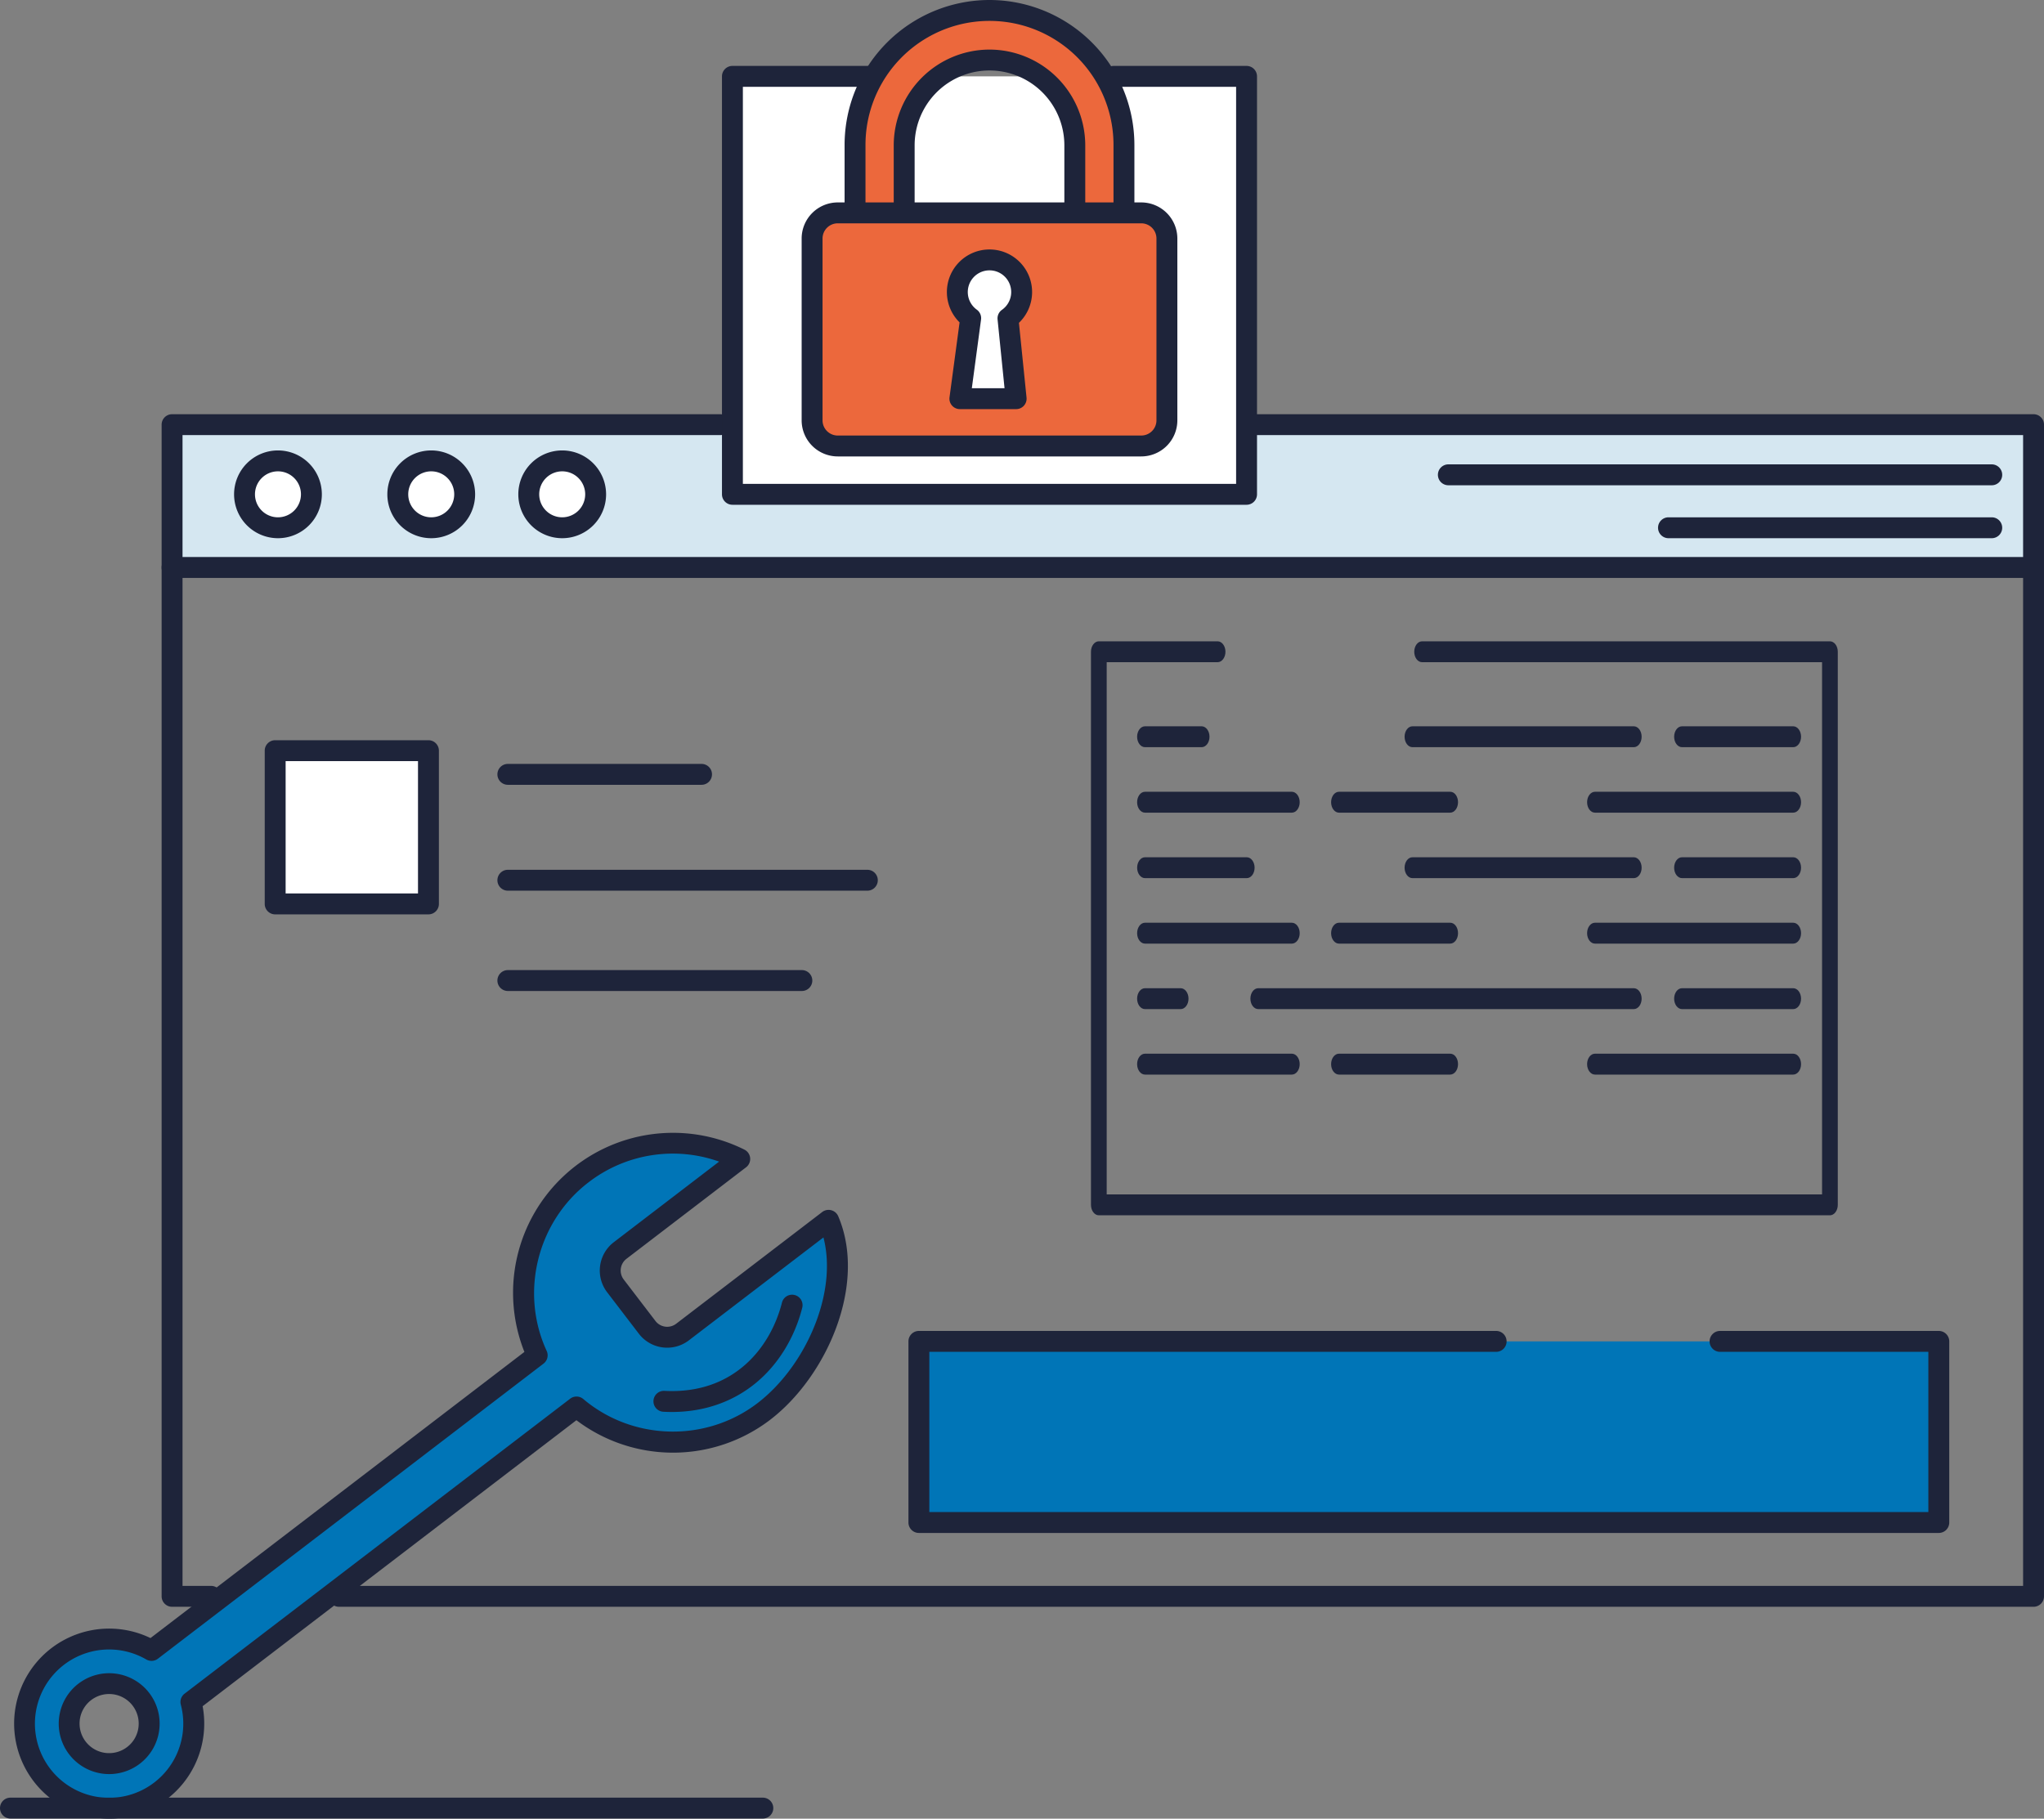 <svg xmlns="http://www.w3.org/2000/svg" viewBox="0 0 1467 1305.39"><rect x="0" y="0" width="1467" height="1305.39" fill="#808080" stroke="none"/><defs><style>.cls-1{fill:#d5e7f1;}.cls-2{fill:#fff;}.cls-3{fill:#ec683c;}.cls-4{fill:#0075b7;}.cls-5{fill:#1e243a;}</style></defs><g id="Layer_2" data-name="Layer 2"><g id="Color"><rect class="cls-1" x="124" y="305.31" width="1335" height="102"/><polygon class="cls-2" points="623.8 54.81 525.67 54.81 525.67 354.81 894.67 354.81 894.67 54.81 799.3 54.81 623.8 54.81"/><rect class="cls-3" x="582.85" y="152.8" width="254.64" height="167.31" rx="18.4"/><path class="cls-3" d="M710.17,7.5h0a96.49,96.49,0,0,0-96.5,96.5v48.07h35.27V104.32a61.23,61.23,0,0,1,61.23-61.23h0a61.23,61.23,0,0,1,61.23,61.23v47.75h35.27V104A96.5,96.5,0,0,0,710.17,7.5Z"/><path class="cls-2" d="M733.25,209.64a23.08,23.08,0,1,0-36.58,18.71l-7.76,57.81H729.3l-5.87-57.64A23,23,0,0,0,733.25,209.64Z"/><polygon class="cls-4" points="1073.8 962.81 659.5 962.81 659.5 1092.81 1391.5 1092.81 1391.5 962.81 1234.5 962.81 1073.8 962.81"/><rect class="cls-2" x="197.5" y="538.81" width="110" height="110"/><path class="cls-4" d="M489.84,956.12a18.1,18.1,0,0,1-25.37-3.38L441.68,923a18.1,18.1,0,0,1,3.38-25.37l85.84-65.68A107.29,107.29,0,0,0,385.55,972.81L108.71,1184.63a60.69,60.69,0,1,0,28.31,37l276.75-211.75a107.31,107.31,0,0,0,134.42,3.23C588,982.69,613.47,920,594.66,875.92ZM95.8,1260a28.72,28.72,0,1,1,5.36-40.26A28.71,28.71,0,0,1,95.8,1260Z"/><circle class="cls-2" cx="199.5" cy="354.81" r="24"/><circle class="cls-2" cx="309.5" cy="354.81" r="24"/><circle class="cls-2" cx="403.5" cy="354.81" r="24"/></g><g id="INTERFACE"><path class="cls-5" d="M516.8,297.31H123.5a7.5,7.5,0,0,0-7.5,7.5v841a7.5,7.5,0,0,0,7.5,7.5h28a7.5,7.5,0,0,0,0-15H131v-826H516.8a7.5,7.5,0,0,0,0-15Z"/><path class="cls-5" d="M56.35,1208.43a36.21,36.21,0,1,0,50.77,6.75A36.26,36.26,0,0,0,56.35,1208.43Zm43,31.56a21,21,0,0,1-8.13,14,21.22,21.22,0,1,1,8.13-14Z"/><path class="cls-5" d="M596.56,868.66a7.51,7.51,0,0,0-6.46,1.3l-104.82,80.2a10.61,10.61,0,0,1-14.86-2l-22.78-29.78a10.6,10.6,0,0,1,2-14.85l85.84-65.69a7.5,7.5,0,0,0-1.21-12.67,114.81,114.81,0,0,0-157.9,145.2L108,1175.76a68.19,68.19,0,1,0-38.6,129,70.39,70.39,0,0,0,9.14.61,68.22,68.22,0,0,0,66.89-80.71l268.27-205.27a114.83,114.83,0,0,0,139.09-.33l-4.56-6,4.56,6c40.48-31,69.75-97.08,48.8-146.11A7.5,7.5,0,0,0,596.56,868.66Zm-10.22,78.42c-8.66,24-24.22,45.94-42.71,60.09-37,28.28-89.54,27-125-3a7.51,7.51,0,0,0-9.4-.23L132.46,1215.68a7.52,7.52,0,0,0-2.69,7.88A53.24,53.24,0,1,1,105,1191.13a7.52,7.52,0,0,0,8.31-.54L390.1,978.77a7.5,7.5,0,0,0,2.26-9.1c-19.39-42-6.76-92.86,30-121a99.06,99.06,0,0,1,93.76-14.9L440.5,891.64a25.62,25.62,0,0,0-4.77,35.88l22.78,29.78a25.6,25.6,0,0,0,35.88,4.78L591,888.2C595.49,905.47,593.93,926,586.34,947.08Z"/><path class="cls-5" d="M570.35,929.54a7.5,7.5,0,0,0-9.12,5.42c-8.22,32.38-34.7,66-84.33,63.36a7.5,7.5,0,1,0-.8,15q3.06.16,6.07.16c23,0,43.75-7.16,60.37-20.88,15.94-13.15,27.74-32.31,33.23-53.93A7.5,7.5,0,0,0,570.35,929.54Z"/><path class="cls-5" d="M894.67,47.31H799.3a7.5,7.5,0,0,0,0,15h87.87v285h-354v-285H623.8a7.5,7.5,0,0,0,0-15H525.67a7.5,7.5,0,0,0-7.5,7.5v300a7.5,7.5,0,0,0,7.5,7.5h369a7.5,7.5,0,0,0,7.5-7.5v-300A7.5,7.5,0,0,0,894.67,47.31Z"/><path class="cls-5" d="M819.09,145.3H601.25a25.93,25.93,0,0,0-25.9,25.9V301.72a25.92,25.92,0,0,0,25.9,25.89H819.09A25.92,25.92,0,0,0,845,301.72V171.2A25.93,25.93,0,0,0,819.09,145.3ZM830,301.72a10.9,10.9,0,0,1-10.9,10.89H601.25a10.9,10.9,0,0,1-10.9-10.89V171.2a10.91,10.91,0,0,1,10.9-10.9H819.09A10.91,10.91,0,0,1,830,171.2Z"/><path class="cls-5" d="M710.17,0a104.11,104.11,0,0,0-104,104v48.07a7.5,7.5,0,1,0,15,0V104a89,89,0,0,1,178,0v48.07a7.5,7.5,0,1,0,15,0V104A104.12,104.12,0,0,0,710.17,0Z"/><path class="cls-5" d="M710.17,35.59a68.81,68.81,0,0,0-68.73,68.73v47.75a7.5,7.5,0,0,0,15,0V104.32a53.73,53.73,0,0,1,107.46,0v47.75a7.5,7.5,0,1,0,15,0V104.32A68.81,68.81,0,0,0,710.17,35.59Z"/><path class="cls-5" d="M710.17,179.06A30.57,30.57,0,0,0,688.7,231.4l-7.22,53.76a7.5,7.5,0,0,0,7.43,8.5H729.3a7.49,7.49,0,0,0,7.46-8.26l-5.46-53.67a30.57,30.57,0,0,0-21.13-52.67Zm8.94,43.33a7.49,7.49,0,0,0-3.14,6.89l5,49.38H697.49l6.62-49.31a7.51,7.51,0,0,0-3.05-7.08,15.58,15.58,0,1,1,18.05.12Z"/><path class="cls-5" d="M1429.5,333.31h-390a7.5,7.5,0,0,0,0,15h390a7.5,7.5,0,0,0,0-15Z"/><path class="cls-5" d="M1459.5,297.31H899.8a7.5,7.5,0,0,0,0,15H1452v826H243.3a7.5,7.5,0,1,0,0,15H1459.5a7.5,7.5,0,0,0,7.5-7.5v-841A7.5,7.5,0,0,0,1459.5,297.31Z"/><path class="cls-5" d="M1459.5,399.81H123.5a7.5,7.5,0,1,0,0,15h1336a7.5,7.5,0,0,0,0-15Z"/><path class="cls-5" d="M199.5,323.31a31.5,31.5,0,1,0,31.5,31.5A31.53,31.53,0,0,0,199.5,323.31Zm0,48a16.5,16.5,0,1,1,16.5-16.5A16.52,16.52,0,0,1,199.5,371.31Z"/><path class="cls-5" d="M309.5,323.31a31.5,31.5,0,1,0,31.5,31.5A31.53,31.53,0,0,0,309.5,323.31Zm0,48a16.5,16.5,0,1,1,16.5-16.5A16.52,16.52,0,0,1,309.5,371.31Z"/><path class="cls-5" d="M403.5,323.31a31.5,31.5,0,1,0,31.5,31.5A31.53,31.53,0,0,0,403.5,323.31Zm0,48a16.5,16.5,0,1,1,16.5-16.5A16.52,16.52,0,0,1,403.5,371.31Z"/><path class="cls-5" d="M1429.5,371.31h-232a7.5,7.5,0,0,0,0,15h232a7.5,7.5,0,0,0,0-15Z"/><path class="cls-5" d="M307.5,531.31h-110a7.5,7.5,0,0,0-7.5,7.5v110a7.5,7.5,0,0,0,7.5,7.5h110a7.5,7.5,0,0,0,7.5-7.5v-110A7.5,7.5,0,0,0,307.5,531.31Zm-7.5,110H205v-95h95Z"/><path class="cls-5" d="M503.5,548.31h-139a7.5,7.5,0,0,0,0,15h139a7.5,7.5,0,0,0,0-15Z"/><path class="cls-5" d="M622.5,624.31h-258a7.5,7.5,0,0,0,0,15h258a7.5,7.5,0,0,0,0-15Z"/><path class="cls-5" d="M1313.35,460.31H1020.66c-3.12,0-5.64,3.35-5.64,7.5s2.52,7.5,5.64,7.5h287.05v382H794.29v-382h79.58c3.12,0,5.65-3.36,5.65-7.5s-2.53-7.5-5.65-7.5H788.65c-3.12,0-5.65,3.35-5.65,7.5v397c0,4.14,2.53,7.5,5.65,7.5h524.7c3.12,0,5.65-3.36,5.65-7.5v-397C1319,463.66,1316.47,460.31,1313.35,460.31Z"/><path class="cls-5" d="M862.42,521.31H821.77c-3.12,0-5.65,3.35-5.65,7.5s2.53,7.5,5.65,7.5h40.65c3.12,0,5.65-3.36,5.65-7.5S865.54,521.31,862.42,521.31Z"/><path class="cls-5" d="M1172.58,521.31H1013.74c-3.12,0-5.65,3.35-5.65,7.5s2.53,7.5,5.65,7.5h158.84c3.12,0,5.64-3.36,5.64-7.5S1175.7,521.31,1172.58,521.31Z"/><path class="cls-5" d="M575.5,696.31h-211a7.5,7.5,0,0,0,0,15h211a7.5,7.5,0,0,0,0-15Z"/><path class="cls-5" d="M1287,521.31h-79.8c-3.12,0-5.65,3.35-5.65,7.5s2.53,7.5,5.65,7.5H1287c3.11,0,5.64-3.36,5.64-7.5S1290.12,521.31,1287,521.31Z"/><path class="cls-5" d="M927.16,568.31H821.77c-3.12,0-5.65,3.35-5.65,7.5s2.53,7.5,5.65,7.5H927.16c3.12,0,5.65-3.36,5.65-7.5S930.28,568.31,927.16,568.31Z"/><path class="cls-5" d="M1040.84,568.31H961c-3.12,0-5.65,3.35-5.65,7.5s2.53,7.5,5.65,7.5h79.8c3.12,0,5.64-3.36,5.64-7.5S1044,568.31,1040.84,568.31Z"/><path class="cls-5" d="M1287,568.31H1144.72c-3.11,0-5.64,3.35-5.64,7.5s2.53,7.5,5.64,7.5H1287c3.11,0,5.64-3.36,5.64-7.5S1290.12,568.31,1287,568.31Z"/><path class="cls-5" d="M894.79,615.31h-73c-3.12,0-5.65,3.35-5.65,7.5s2.53,7.5,5.65,7.5h73c3.12,0,5.65-3.36,5.65-7.5S897.91,615.31,894.79,615.31Z"/><path class="cls-5" d="M1172.58,615.31H1013.74c-3.12,0-5.65,3.35-5.65,7.5s2.53,7.5,5.65,7.5h158.84c3.12,0,5.64-3.36,5.64-7.5S1175.7,615.31,1172.58,615.31Z"/><path class="cls-5" d="M1287,615.31h-79.8c-3.12,0-5.65,3.35-5.65,7.5s2.53,7.5,5.65,7.5H1287c3.11,0,5.64-3.36,5.64-7.5S1290.12,615.31,1287,615.31Z"/><path class="cls-5" d="M927.16,662.31H821.77c-3.12,0-5.65,3.35-5.65,7.5s2.53,7.5,5.65,7.5H927.16c3.12,0,5.65-3.36,5.65-7.5S930.28,662.31,927.16,662.31Z"/><path class="cls-5" d="M1040.84,662.31H961c-3.12,0-5.65,3.35-5.65,7.5s2.53,7.5,5.65,7.5h79.8c3.12,0,5.64-3.36,5.64-7.5S1044,662.31,1040.84,662.31Z"/><path class="cls-5" d="M1287,662.31H1144.72c-3.11,0-5.64,3.35-5.64,7.5s2.53,7.5,5.64,7.5H1287c3.11,0,5.64-3.36,5.64-7.5S1290.12,662.31,1287,662.31Z"/><path class="cls-5" d="M847.37,709.31h-25.6c-3.12,0-5.65,3.35-5.65,7.5s2.53,7.5,5.65,7.5h25.6c3.11,0,5.64-3.36,5.64-7.5S850.48,709.31,847.37,709.31Z"/><path class="cls-5" d="M1172.58,709.31H903.07c-3.12,0-5.64,3.35-5.64,7.5s2.52,7.5,5.64,7.5h269.51c3.12,0,5.64-3.36,5.64-7.5S1175.7,709.31,1172.58,709.31Z"/><path class="cls-5" d="M1287,709.31h-79.8c-3.12,0-5.65,3.35-5.65,7.5s2.53,7.5,5.65,7.5H1287c3.11,0,5.64-3.36,5.64-7.5S1290.12,709.31,1287,709.31Z"/><path class="cls-5" d="M927.16,756.31H821.77c-3.12,0-5.65,3.35-5.65,7.5s2.53,7.5,5.65,7.5H927.16c3.12,0,5.65-3.36,5.65-7.5S930.28,756.31,927.16,756.31Z"/><path class="cls-5" d="M1040.84,756.31H961c-3.12,0-5.65,3.35-5.65,7.5s2.53,7.5,5.65,7.5h79.8c3.12,0,5.64-3.36,5.64-7.5S1044,756.31,1040.84,756.31Z"/><path class="cls-5" d="M1287,756.31H1144.72c-3.11,0-5.64,3.35-5.64,7.5s2.53,7.5,5.64,7.5H1287c3.11,0,5.64-3.36,5.64-7.5S1290.12,756.31,1287,756.31Z"/><path class="cls-5" d="M1391.5,955.31h-157a7.5,7.5,0,0,0,0,15H1384v115H667v-115h406.8a7.5,7.5,0,0,0,0-15H659.5a7.5,7.5,0,0,0-7.5,7.5v130a7.5,7.5,0,0,0,7.5,7.5h732a7.5,7.5,0,0,0,7.5-7.5v-130A7.5,7.5,0,0,0,1391.5,955.31Z"/><path class="cls-5" d="M547.5,1290.31H7.5a7.5,7.5,0,0,0,0,15h540a7.5,7.5,0,0,0,0-15Z"/></g></g></svg>